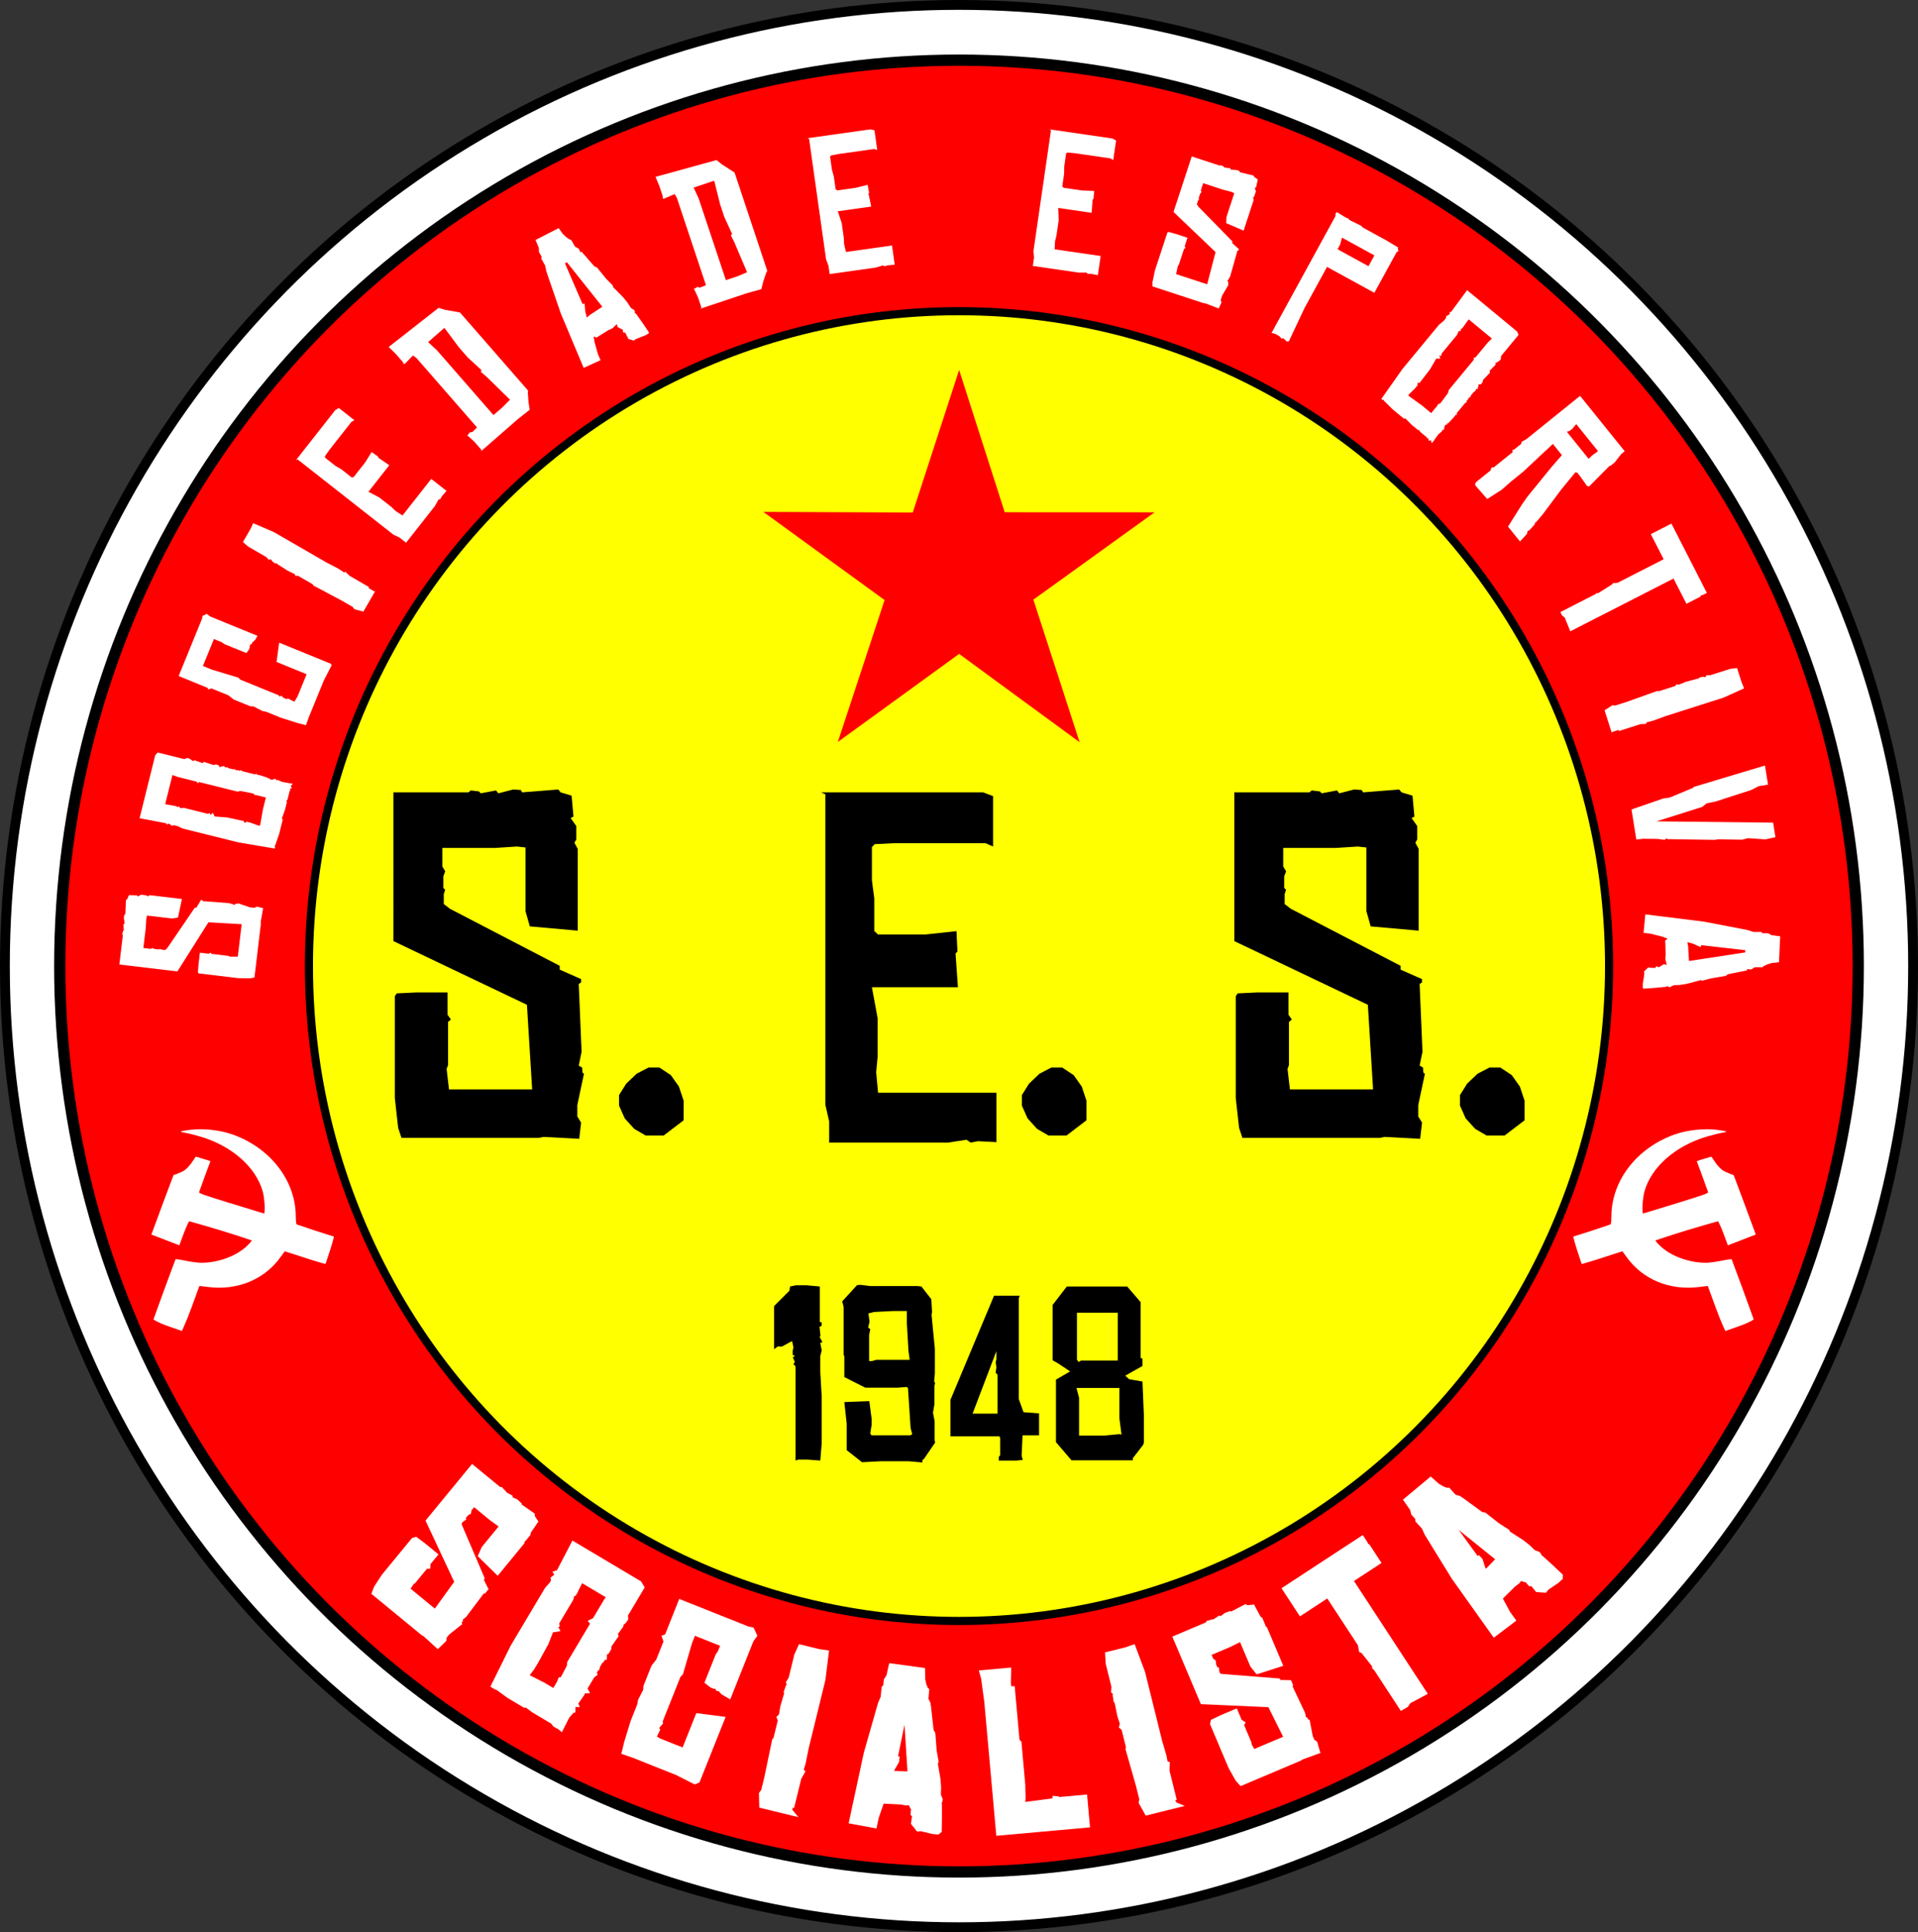 <?xml version="1.0" encoding="UTF-8" standalone="no"?>
<!-- Created with Inkscape (http://www.inkscape.org/) -->

<svg
   xmlns:dc="http://purl.org/dc/elements/1.1/"
   xmlns:cc="http://creativecommons.org/ns#"
   xmlns:rdf="http://www.w3.org/1999/02/22-rdf-syntax-ns#"
   xmlns:svg="http://www.w3.org/2000/svg"
   xmlns="http://www.w3.org/2000/svg"
   xmlns:sodipodi="http://sodipodi.sourceforge.net/DTD/sodipodi-0.dtd"
   xmlns:inkscape="http://www.inkscape.org/namespaces/inkscape"
   width="170.592mm"
   height="171.831mm"
   viewBox="0 0 170.592 171.831"
   version="1.1"
   id="svg8"
   inkscape:version="0.92.3 (2405546, 2018-03-11)"
   sodipodi:docname="ses.svg"
   inkscape:export-filename="/home/altar/cloud/woelkli/Images/ses.png"
   inkscape:export-xdpi="74.501038"
   inkscape:export-ydpi="74.501038">
  <rect x="0" y="0" width="170.592" height="171.831" fill="#333333" stroke="none"/>
  <defs
     id="defs2" />
  <sodipodi:namedview
     id="base"
     pagecolor="#ffffff"
     bordercolor="#666666"
     borderopacity="1.0"
     inkscape:pageopacity="0.0"
     inkscape:pageshadow="2"
     inkscape:zoom="1.4"
     inkscape:cx="152.30005"
     inkscape:cy="65.591531"
     inkscape:document-units="mm"
     inkscape:current-layer="layer1"
     showgrid="false"
     inkscape:window-width="1366"
     inkscape:window-height="716"
     inkscape:window-x="0"
     inkscape:window-y="0"
     inkscape:window-maximized="1"
     showguides="true"
     inkscape:guide-bbox="true"
     fit-margin-top="0"
     fit-margin-left="0"
     fit-margin-right="0"
     fit-margin-bottom="0" />
  <g
     inkscape:label="Camada 1"
     inkscape:groupmode="layer"
     id="layer1"
     transform="translate(-24.861,-16.37)">
    <ellipse
       style="opacity:1;fill:#ffffff;fill-opacity:1;stroke:#000000;stroke-width:0.872;stroke-linecap:round;stroke-linejoin:round;stroke-miterlimit:4;stroke-dasharray:none;stroke-dashoffset:0;stroke-opacity:1"
       id="path867"
       cx="110.157"
       cy="102.286"
       rx="84.86"
       ry="85.479" />
    <ellipse
       style="opacity:1;fill:#ff0000;fill-opacity:1;stroke:#000000;stroke-width:1;stroke-linecap:round;stroke-linejoin:round;stroke-miterlimit:4;stroke-dasharray:none;stroke-dashoffset:0;stroke-opacity:1"
       id="path867-3"
       cx="110.157"
       cy="102.286"
       rx="79.982"
       ry="80.566" />
    <ellipse
       style="opacity:1;fill:#ffff00;fill-opacity:1;stroke:#000000;stroke-width:0.723;stroke-linecap:round;stroke-linejoin:round;stroke-miterlimit:4;stroke-dasharray:none;stroke-dashoffset:0;stroke-opacity:1"
       id="path867-3-6"
       cx="110.157"
       cy="102.286"
       rx="57.82"
       ry="58.242" />
    <g
       aria-label="S O C I E D A D E   E S P O R T I V A"
       style="font-style:normal;font-variant:normal;font-weight:normal;font-stretch:normal;font-size:16.604px;line-height:1em;font-family:'Chinese Rocks';-inkscape-font-specification:'Chinese Rocks, Normal';font-variant-ligatures:normal;font-variant-caps:normal;font-variant-numeric:normal;font-feature-settings:normal;text-align:start;letter-spacing:0px;word-spacing:0px;writing-mode:lr-tb;text-anchor:start;fill:#ffffff;fill-opacity:1;stroke:none;stroke-width:2.214px;stroke-linecap:butt;stroke-linejoin:miter;stroke-opacity:1"
       id="text919">
      <path
         d="m 46.023,96.7 1.061,0.361 0.396,0.047 0.23,-0.106 0.553,0.133 -0.213,1.229 0.013,0.169 -0.568,4.765 -0.36,0.074 -1.052,-0.009 -3.528,-0.421 -0.091,-0.078 0.05,-0.696 0.128,-1.072 0.775,0.092 0.179,-0.096 0.071,0.109 1.5,0.179 0.126,0.065 0.719,0.002 0.344,-2.885 -2.956,-0.169 -2.762,4.369 -5.161,-0.616 0.311,-2.605 -0.056,-0.09 0.066,-0.276 0.074,-0.058 -0.036,-0.539 0.109,-0.071 -0.071,-0.527 0.048,-0.262 0.088,-0.04 0.051,-1.265 0.109,-0.071 0.161,-0.365 0.733,0.021 0.038,0.105 0.304,-0.164 0.462,0.055 0.108,0.08 0.228,-0.09 2.836,0.338 -0.347,1.648 -0.545,0.085 -2.209,-0.264 -0.068,0.293 -0.043,0.781 -0.216,1.814 0.643,0.077 0.177,-0.079 0.173,0.088 0.396,0.047 0.074,-0.058 0.142,0.067 0.346,0.041 0.19,-0.195 2.433,-3.573 0.132,0.016 0.418,-0.703 0.115,0.014 0.04,0.088 2.369,0.182 0.466,0.156 0.08,-0.108 0.183,0.005 z"
         style="font-style:normal;font-variant:normal;font-weight:normal;font-stretch:normal;font-size:16.604px;font-family:'Chinese Rocks';-inkscape-font-specification:'Chinese Rocks, Normal';font-variant-ligatures:normal;font-variant-caps:normal;font-variant-numeric:normal;font-feature-settings:normal;text-align:start;writing-mode:lr-tb;text-anchor:start;fill:#ffffff;stroke-width:2.214px"
         id="path838" />
      <path
         d="m 47.699,85.261 0.278,0.052 0.681,0.221 0.113,0.097 0.084,-0.065 0.032,0.145 0.189,-0.004 0.294,-0.081 0.093,0.177 0.056,-0.089 0.431,0.193 0.934,0.164 -0.04,0.093 -0.161,0.097 0.125,0.117 -0.024,0.097 -0.149,0.049 0.061,0.101 -0.08,0.117 -0.18,0.725 -0.129,0.173 0.081,0.02 -0.188,0.757 -0.273,0.753 0.085,0.072 -0.325,1.305 -0.357,1.023 -0.06,0.036 0.061,0.101 -0.032,0.129 -3.218,-0.544 -4.947,-1.23 -0.492,-0.225 -0.338,-0.084 -0.121,0.073 -0.262,-0.185 -0.113,-0.028 -0.092,0.097 -0.089,-0.125 -2.352,-0.448 1.394,-5.607 0.213,-0.238 2.369,0.589 0.266,-0.105 0.189,0.064 0.339,0.221 0.105,-0.077 0.741,0.253 0.113,-0.109 0.854,0.281 0.201,-0.053 0.242,0.06 0.077,0.173 0.419,-0.101 0.057,0.117 0.205,-2.57e-4 0.133,0.084 0.387,0.096 0.173,-0.008 0.081,0.088 0.205,-2.57e-4 0.137,0.068 0.088,-0.081 0.161,0.109 1.144,0.284 0.092,-0.097 z m -0.526,1.632 -0.93,-0.18 -0.254,0.057 -3.432,-0.853 -0.08,0.117 -0.149,-0.157 -1.66,-0.413 -0.471,-0.169 -0.645,2.594 0.983,0.176 0.113,0.097 0.052,-0.073 0.081,0.02 0.121,0.133 0.346,-0.017 2.111,0.525 0.137,-0.069 0.056,0.048 0.036,0.129 0.205,-0.206 0.157,0.33 1.108,0.087 1.494,0.32 0.045,0.165 0.213,-0.101 0.354,0.088 0.721,0.265 0.109,-0.024 0.256,-1.442 0.26,-1.047 -0.822,-0.204 -0.201,-0.016 -0.04,-0.113 z"
         style="font-style:normal;font-variant:normal;font-weight:normal;font-stretch:normal;font-size:16.604px;font-family:'Chinese Rocks';-inkscape-font-specification:'Chinese Rocks, Normal';font-variant-ligatures:normal;font-variant-caps:normal;font-variant-numeric:normal;font-feature-settings:normal;text-align:start;writing-mode:lr-tb;text-anchor:start;fill:#ffffff;stroke-width:2.214px"
         id="path840" />
      <path
         d="m 54.288,75.4 0.064,0.152 -0.682,1.318 -1.362,3.336 -0.233,0.658 -0.699,-0.178 -1.557,-0.492 -1.291,-0.527 -0.333,-0.064 -0.768,-0.403 -0.314,-0.021 -1.476,-0.603 -0.46,-0.367 -1.506,-0.615 -0.291,0.097 -0.048,-0.145 -2.582,-1.055 2.065,-5.057 0.067,-0.296 0.374,-0.17 0.316,0.237 4.196,1.714 -0.225,0.375 -0.251,0.22 -0.041,0.145 -0.154,0.027 -0.036,0.308 -0.069,0.169 -0.224,0.285 -1.952,-0.797 -0.236,-0.168 -0.692,-0.283 -0.979,2.398 0.815,0.333 2.332,0.701 0.178,0.18 3.428,1.4 0.045,0.108 0.173,-0.073 0.224,0.199 0.261,0.107 0.084,-0.073 0.596,0.297 0.284,-0.476 0.804,-1.968 -2.675,-1.092 0.234,-1.716 z"
         style="font-style:normal;font-variant:normal;font-weight:normal;font-stretch:normal;font-size:16.604px;font-family:'Chinese Rocks';-inkscape-font-specification:'Chinese Rocks, Normal';font-variant-ligatures:normal;font-variant-caps:normal;font-variant-numeric:normal;font-feature-settings:normal;text-align:start;writing-mode:lr-tb;text-anchor:start;fill:#ffffff;stroke-width:2.214px"
         id="path842" />
      <path
         d="m 55.587,67.215 0.351,0.356 1.754,1.013 -0.064,0.078 0.532,0.307 0.076,-0.033 -1.054,1.826 -0.798,-0.212 -0.152,-0.203 -0.935,-0.54 -2.552,-1.358 -0.082,-0.124 -1.309,-0.755 -0.202,0.018 -0.094,-0.169 -0.629,-0.306 -0.924,-0.591 -0.033,-0.076 -0.107,0.053 -0.285,-0.203 -0.108,-0.178 -0.21,0.032 -0.223,-0.244 -1.596,-0.921 -0.474,-0.408 0.689,-1.194 0.223,-0.485 1.842,0.795 4.688,2.706 1.046,0.546 0.515,0.336 z"
         style="font-style:normal;font-variant:normal;font-weight:normal;font-stretch:normal;font-size:16.604px;font-family:'Chinese Rocks';-inkscape-font-specification:'Chinese Rocks, Normal';font-variant-ligatures:normal;font-variant-caps:normal;font-variant-numeric:normal;font-feature-settings:normal;text-align:start;writing-mode:lr-tb;text-anchor:start;fill:#ffffff;stroke-width:2.214px"
         id="path844" />
      <path
         d="m 64.577,60.028 -0.426,0.489 -0.115,0.227 -0.171,0.056 -0.322,0.571 -2.564,3.265 -0.588,-0.462 -0.539,-0.254 -8.527,-6.697 -0.145,0.076 3.497,-4.453 0.32,-0.192 1.384,1.087 -0.255,0.137 -1.969,2.507 -0.394,0.556 0.017,0.14 0.914,0.718 0.547,0.324 0.901,0.708 0.173,-0.033 1.026,-1.306 0.575,-0.921 0.582,0.415 0.011,0.093 0.978,0.663 -1.856,2.364 0.972,0.51 1.071,0.841 0.387,0.367 0.603,0.389 2.554,-3.252 z"
         style="font-style:normal;font-variant:normal;font-weight:normal;font-stretch:normal;font-size:16.604px;font-family:'Chinese Rocks';-inkscape-font-specification:'Chinese Rocks, Normal';font-variant-ligatures:normal;font-variant-caps:normal;font-variant-numeric:normal;font-feature-settings:normal;text-align:start;writing-mode:lr-tb;text-anchor:start;fill:#ffffff;stroke-width:2.214px"
         id="path846" />
      <path
         d="m 71.832,51.108 -0.024,0.175 0.06,0.851 0.107,0.678 -1.045,0.823 -3.278,2.86 0.031,-0.116 -0.633,-0.726 -0.632,-0.573 0.099,-0.064 0.106,-0.181 0.262,-0.053 0.404,-0.396 -5.392,-6.181 -0.303,-0.221 -0.709,0.728 -0.12,0.039 -0.07,-0.181 -0.633,-0.726 -0.629,-0.619 4.438,-3.475 0.542,0.166 1.36,0.246 z m -1.609,0.808 -2.085,-2.037 -0.523,-0.448 0.08,-0.136 -1.229,-1.131 -0.775,-0.888 -1.305,-1.748 -1.451,1.266 0.775,0.712 5.043,5.781 0.801,-0.699 z"
         style="font-style:normal;font-variant:normal;font-weight:normal;font-stretch:normal;font-size:16.604px;font-family:'Chinese Rocks';-inkscape-font-specification:'Chinese Rocks, Normal';font-variant-ligatures:normal;font-variant-caps:normal;font-variant-numeric:normal;font-feature-settings:normal;text-align:start;writing-mode:lr-tb;text-anchor:start;fill:#ffffff;stroke-width:2.214px"
         id="path848" />
      <path
         d="m 82.581,45.932 -0.025,0.091 -0.317,0.181 -0.83,0.32 -0.171,0.136 -0.484,-0.145 -0.283,-0.565 -0.157,-0.006 -0.066,-0.115 0.031,-0.113 -0.498,-0.271 -0.051,-0.258 -0.396,0.378 -0.377,0.177 -1.043,0.651 -0.251,-0.105 0.08,0.509 0.303,1.069 0.23,0.538 -1.502,0.683 -2.04,-4.857 -1.279,-3.723 -0.11,-0.529 -0.345,-0.606 0.035,-0.173 -0.238,-0.418 -0.012,-0.356 -0.291,-0.713 2.055,-1.055 0.37,0.515 0.329,0.309 0.309,0.206 0.105,0.017 0.337,0.592 0.337,0.19 0.152,0.334 0.093,-0.072 1.149,1.314 0.228,0.099 0.82,1.004 0.582,0.586 0.022,0.14 0.905,0.918 0.382,0.47 0.316,0.489 0.3,0.192 0.041,0.072 -0.006,0.157 0.148,0.126 0.612,0.874 z m -7.297,-6.239 -0.173,0.099 1.572,3.633 0.13,-0.074 0.049,0.087 0.057,0.636 0.133,0.536 0.27,-0.23 1.113,-0.729 z"
         style="font-style:normal;font-variant:normal;font-weight:normal;font-stretch:normal;font-size:16.604px;font-family:'Chinese Rocks';-inkscape-font-specification:'Chinese Rocks, Normal';font-variant-ligatures:normal;font-variant-caps:normal;font-variant-numeric:normal;font-feature-settings:normal;text-align:start;writing-mode:lr-tb;text-anchor:start;fill:#ffffff;stroke-width:2.214px"
         id="path850" />
      <path
         d="m 93.104,40.459 -0.089,0.152 -0.273,0.809 -0.163,0.667 -1.281,0.357 -4.127,1.375 0.074,-0.094 -0.304,-0.914 -0.362,-0.772 0.116,-0.021 0.168,-0.126 0.263,0.053 0.525,-0.21 -2.592,-7.782 -0.194,-0.32 -0.935,0.399 -0.126,-0.011 0.005,-0.194 -0.304,-0.914 -0.341,-0.814 5.435,-1.495 0.436,0.362 1.16,0.751 z m -1.796,0.126 -1.139,-2.683 -0.31,-0.614 0.126,-0.094 -0.698,-1.518 -0.373,-1.118 -0.53,-2.116 -1.827,0.609 0.441,0.956 2.424,7.278 1.008,-0.336 z"
         style="font-style:normal;font-variant:normal;font-weight:normal;font-stretch:normal;font-size:16.604px;font-family:'Chinese Rocks';-inkscape-font-specification:'Chinese Rocks, Normal';font-variant-ligatures:normal;font-variant-caps:normal;font-variant-numeric:normal;font-feature-settings:normal;text-align:start;writing-mode:lr-tb;text-anchor:start;fill:#ffffff;stroke-width:2.214px"
         id="path852" />
      <path
         d="m 104.438,39.912 -0.646,0.057 -0.24,0.084 -0.162,-0.078 -0.627,0.189 -4.111,0.579 -0.104,-0.74 -0.213,-0.557 -1.511,-10.737 -0.157,-0.045 5.607,-0.789 0.364,0.083 0.245,1.743 -0.279,-0.078 -3.157,0.444 -0.669,0.128 -0.085,0.113 0.162,1.151 0.17,0.613 0.16,1.135 0.148,0.097 1.644,-0.231 1.053,-0.266 0.132,0.702 -0.057,0.075 0.247,1.156 -2.976,0.419 0.348,1.041 0.19,1.348 0.025,0.533 0.165,0.698 4.094,-0.576 z"
         style="font-style:normal;font-variant:normal;font-weight:normal;font-stretch:normal;font-size:16.604px;font-family:'Chinese Rocks';-inkscape-font-specification:'Chinese Rocks, Normal';font-variant-ligatures:normal;font-variant-caps:normal;font-variant-numeric:normal;font-feature-settings:normal;text-align:start;writing-mode:lr-tb;text-anchor:start;fill:#ffffff;stroke-width:2.214px"
         id="path854" />
      <path
         d="m 122.509,40.844 -0.636,-0.126 -0.254,0.014 -0.134,-0.12 -0.655,0.006 -4.108,-0.596 0.107,-0.739 -0.048,-0.594 1.557,-10.73 -0.138,-0.087 5.603,0.813 0.326,0.182 -0.253,1.742 -0.246,-0.153 -3.155,-0.458 -0.678,-0.065 -0.113,0.084 -0.167,1.15 -0.008,0.636 -0.165,1.134 0.115,0.134 1.643,0.239 1.085,0.04 -0.07,0.711 -0.075,0.056 -0.087,1.179 -2.974,-0.432 0.042,1.097 -0.196,1.347 -0.126,0.519 -0.037,0.716 4.092,0.594 z"
         style="font-style:normal;font-variant:normal;font-weight:normal;font-stretch:normal;font-size:16.604px;font-family:'Chinese Rocks';-inkscape-font-specification:'Chinese Rocks, Normal';font-variant-ligatures:normal;font-variant-caps:normal;font-variant-numeric:normal;font-feature-settings:normal;text-align:start;writing-mode:lr-tb;text-anchor:start;fill:#ffffff;stroke-width:2.214px"
         id="path856" />
      <path
         d="m 134.122,41.696 -0.562,0.969 -0.124,0.379 0.059,0.246 -0.239,0.516 -1.163,-0.451 -0.168,-0.02 -4.56,-1.495 -0.002,-0.368 0.215,-1.03 1.107,-3.376 0.094,-0.074 0.673,0.186 1.026,0.336 -0.243,0.742 0.059,0.194 -0.121,0.048 -0.471,1.436 -0.089,0.111 -0.144,0.704 2.761,0.905 0.747,-2.865 -3.74,-3.568 1.619,-4.938 2.493,0.817 0.1,-0.037 0.258,0.12 0.042,0.084 0.536,0.071 0.048,0.121 0.53,0.034 0.247,0.099 0.021,0.094 1.23,0.299 0.048,0.121 0.327,0.229 -0.165,0.715 -0.11,0.016 0.101,0.33 -0.145,0.442 -0.099,0.09 0.043,0.241 -0.89,2.714 -1.547,-0.665 0.024,-0.551 0.693,-2.114 -0.274,-0.125 -0.757,-0.196 -1.736,-0.569 -0.202,0.615 0.043,0.189 -0.12,0.153 -0.124,0.379 0.042,0.084 -0.094,0.126 -0.109,0.331 0.153,0.225 3.024,3.088 -0.041,0.126 0.607,0.548 -0.036,0.11 -0.094,0.021 -0.645,2.287 -0.245,0.427 0.09,0.099 -0.041,0.179 z"
         style="font-style:normal;font-variant:normal;font-weight:normal;font-stretch:normal;font-size:16.604px;font-family:'Chinese Rocks';-inkscape-font-specification:'Chinese Rocks, Normal';font-variant-ligatures:normal;font-variant-caps:normal;font-variant-numeric:normal;font-feature-settings:normal;text-align:start;writing-mode:lr-tb;text-anchor:start;fill:#ffffff;stroke-width:2.214px"
         id="path858" />
      <path
         d="m 149.252,38.687 -0.175,0.112 -1.977,3.612 -4.209,-2.304 -2.001,3.656 -1.396,2.965 -0.193,0.008 -0.258,-0.255 -0.081,-0.025 -0.113,0.033 -0.214,-0.231 -0.379,-0.207 -0.302,-0.071 5.685,-10.385 3.1e-4,-0.208 0.125,-0.159 0.792,0.49 0.249,0.098 0.07,0.114 1.087,0.538 0.07,0.114 2.228,1.22 0.966,0.586 -0.056,0.102 z m -2.674,1.357 0.526,-0.961 -2.884,-1.579 -0.164,0.611 -0.231,0.422 z"
         style="font-style:normal;font-variant:normal;font-weight:normal;font-stretch:normal;font-size:16.604px;font-family:'Chinese Rocks';-inkscape-font-specification:'Chinese Rocks, Normal';font-variant-ligatures:normal;font-variant-caps:normal;font-variant-numeric:normal;font-feature-settings:normal;text-align:start;writing-mode:lr-tb;text-anchor:start;fill:#ffffff;stroke-width:2.214px"
         id="path860" />
      <path
         d="m 154.338,53.253 -0.167,0.228 -0.493,0.519 -0.136,0.06 0.022,0.104 -0.145,-0.033 -0.078,0.173 -0.054,0.3 -0.2,0.007 0.056,0.089 -0.36,0.305 -0.552,0.772 -0.066,-0.076 -0.018,-0.187 -0.159,0.062 -0.077,-0.063 0.021,-0.155 -0.117,0.011 -0.071,-0.123 -0.576,-0.476 -0.101,-0.191 -0.053,0.064 -0.602,-0.497 -0.561,-0.572 -0.102,0.045 -1.037,-0.857 -0.768,-0.764 -0.007,-0.07 -0.117,0.011 -0.102,-0.085 1.881,-2.667 3.247,-3.929 0.415,-0.346 0.222,-0.269 -0.013,-0.14 0.28,-0.156 0.074,-0.09 -0.047,-0.125 0.151,-0.026 1.421,-1.928 4.454,3.681 0.122,0.295 -1.555,1.881 -0.02,0.285 -0.14,0.143 -0.346,0.21 0.024,0.127 -0.548,0.559 0.05,0.149 -0.622,0.649 -0.04,0.204 -0.159,0.192 -0.189,-0.006 -0.09,0.421 -0.13,5.28e-4 -0.088,0.185 -0.134,0.083 -0.254,0.307 -0.067,0.16 -0.115,0.034 -0.088,0.185 -0.121,0.094 0.035,0.115 -0.168,0.098 -0.751,0.909 0.047,0.125 z m -1.244,-1.179 0.565,-0.761 0.059,-0.253 2.253,-2.726 -0.071,-0.123 0.206,-0.067 1.089,-1.318 0.356,-0.352 -2.061,-1.703 -0.583,0.81 -0.136,0.06 0.043,0.078 -0.053,0.064 -0.172,0.052 -0.135,0.319 -1.386,1.677 0.003,0.153 -0.068,0.03 -0.132,-0.023 0.097,0.274 -0.366,-6.38e-4 -0.557,0.961 -0.935,1.209 -0.168,-0.031 -0.001,0.236 -0.233,0.282 -0.551,0.536 -0.025,0.109 1.19,0.854 0.832,0.688 0.539,-0.653 0.101,-0.175 0.119,0.012 z"
         style="font-style:normal;font-variant:normal;font-weight:normal;font-stretch:normal;font-size:16.604px;font-family:'Chinese Rocks';-inkscape-font-specification:'Chinese Rocks, Normal';font-variant-ligatures:normal;font-variant-caps:normal;font-variant-numeric:normal;font-feature-settings:normal;text-align:start;writing-mode:lr-tb;text-anchor:start;fill:#ffffff;stroke-width:2.214px"
         id="path862" />
      <path
         d="m 157.436,58.207 0.087,-0.262 0.202,-0.014 1.681,-1.355 -0.024,-0.215 0.117,0.013 0.659,-0.531 0.056,-0.195 0.401,-0.217 4.783,-3.855 3.97,4.925 -0.31,0.25 -0.588,0.752 -0.349,0.281 -0.122,0.034 -1.775,1.793 -0.096,0.013 -0.125,-0.049 -0.594,-0.843 -0.271,-0.336 -0.163,-0.018 -1.237,1.509 -1.682,2.252 -0.581,0.682 -0.083,0.003 -0.018,0.163 -0.457,0.518 -0.202,0.12 -0.035,0.221 -0.628,0.677 -1.063,-1.319 1.253,-1.991 0.488,-0.692 2.122,-2.606 0.93,-1.069 -0.802,-0.995 -2.651,2.478 -1.06,0.854 -0.848,0.747 -1.281,0.819 -1.073,-1.225 0.023,-0.21 0.209,-0.19 z m 8.72,-1.036 0.354,-0.328 0.486,-0.349 -1.938,-2.404 -0.325,0.39 -0.271,0.219 -0.243,0.068 z m -9.844,1.942 -0.023,-0.003 0.026,-0.021 z"
         style="font-style:normal;font-variant:normal;font-weight:normal;font-stretch:normal;font-size:16.604px;font-family:'Chinese Rocks';-inkscape-font-specification:'Chinese Rocks, Normal';font-variant-ligatures:normal;font-variant-caps:normal;font-variant-numeric:normal;font-feature-settings:normal;text-align:start;writing-mode:lr-tb;text-anchor:start;fill:#ffffff;stroke-width:2.214px"
         id="path864" />
      <path
         d="m 174.858,70.069 -1.149,-2.247 -9.181,4.694 -0.494,-1.221 -0.254,-0.206 -0.129,-0.288 3.119,-1.595 0.118,-0.098 0.119,0.014 1.255,-0.791 0.044,-0.097 0.43,-0.034 4.095,-2.094 -1.141,-2.232 1.833,-0.937 3.152,6.165 -0.34,0.174 -0.156,0.024 -0.11,0.15 z"
         style="font-style:normal;font-variant:normal;font-weight:normal;font-stretch:normal;font-size:16.604px;font-family:'Chinese Rocks';-inkscape-font-specification:'Chinese Rocks, Normal';font-variant-ligatures:normal;font-variant-caps:normal;font-variant-numeric:normal;font-feature-settings:normal;text-align:start;writing-mode:lr-tb;text-anchor:start;fill:#ffffff;stroke-width:2.214px"
         id="path866" />
      <path
         d="m 171.273,80.749 -0.499,0.02 -1.93,0.616 -0.015,-0.1 -0.585,0.187 -0.027,0.078 -0.641,-2.009 0.694,-0.448 0.252,0.024 1.028,-0.328 2.722,-0.973 0.147,0.023 1.44,-0.459 0.123,-0.161 0.188,0.044 0.649,-0.259 1.059,-0.286 0.078,0.027 0.033,-0.115 0.342,-0.074 0.204,0.039 0.118,-0.177 0.331,-9.74e-4 1.756,-0.56 0.621,-0.076 0.419,1.313 0.209,0.491 -1.828,0.827 -5.157,1.645 -1.108,0.406 -0.595,0.155 z"
         style="font-style:normal;font-variant:normal;font-weight:normal;font-stretch:normal;font-size:16.604px;font-family:'Chinese Rocks';-inkscape-font-specification:'Chinese Rocks, Normal';font-variant-ligatures:normal;font-variant-caps:normal;font-variant-numeric:normal;font-feature-settings:normal;text-align:start;writing-mode:lr-tb;text-anchor:start;fill:#ffffff;stroke-width:2.214px"
         id="path868" />
      <path
         d="m 181.878,91.02 -1.547,-0.107 -0.533,0.135 -2.124,-0.032 -0.295,0.047 -4.146,-0.063 -0.193,-0.053 -0.099,0.117 -0.635,-0.084 -1.28,-0.015 -0.628,0.066 -0.426,-2.673 2.805,-0.968 0.607,-0.097 2.034,-0.845 0.118,-0.103 6.306,-1.895 0.272,1.705 -0.836,0.133 -0.669,0.342 -3.182,1.028 -0.782,0.158 -0.371,0.311 -4.082,1.289 10.375,0.114 0.206,1.295 z"
         style="font-style:normal;font-variant:normal;font-weight:normal;font-stretch:normal;font-size:16.604px;font-family:'Chinese Rocks';-inkscape-font-specification:'Chinese Rocks, Normal';font-variant-ligatures:normal;font-variant-caps:normal;font-variant-numeric:normal;font-feature-settings:normal;text-align:start;writing-mode:lr-tb;text-anchor:start;fill:#ffffff;stroke-width:2.214px"
         id="path870" />
      <path
         d="m 171.042,104.296 -0.066,-0.067 0.001,-0.365 0.136,-0.88 -0.033,-0.216 0.367,-0.347 0.631,0.035 0.084,-0.133 0.133,4.7e-4 0.083,0.083 0.483,-0.297 0.249,0.084 -0.131,-0.532 0.035,-0.415 -0.045,-1.229 0.216,-0.165 -0.481,-0.184 -1.078,-0.269 -0.581,-0.068 0.155,-1.643 5.228,0.649 3.866,0.744 0.514,0.168 0.697,0.003 0.132,0.117 0.482,0.002 0.315,0.167 0.763,0.102 -0.108,2.308 -0.631,0.064 -0.432,0.131 -0.333,0.165 -0.067,0.083 -0.681,-0.002 -0.333,0.198 -0.365,-0.035 0.016,0.116 -1.711,0.343 -0.2,0.149 -1.279,0.211 -0.798,0.213 -0.133,-0.05 -1.246,0.328 -0.598,0.098 -0.581,0.031 -0.316,0.165 -0.083,-2.9e-4 -0.133,-0.084 -0.183,0.066 -1.063,0.096 z m 9.044,-3.223 7.1e-4,-0.199 -3.934,-0.446 -5.3e-4,0.149 -0.1,-3.5e-4 -0.58,-0.268 -0.531,-0.151 0.065,0.349 0.078,1.329 z"
         style="font-style:normal;font-variant:normal;font-weight:normal;font-stretch:normal;font-size:16.604px;font-family:'Chinese Rocks';-inkscape-font-specification:'Chinese Rocks, Normal';font-variant-ligatures:normal;font-variant-caps:normal;font-variant-numeric:normal;font-feature-settings:normal;text-align:start;writing-mode:lr-tb;text-anchor:start;fill:#ffffff;stroke-width:2.214px"
         id="path872" />
    </g>
    <g
       aria-label="S O C I A L I S T A"
       inkscape:transform-center-x="-0.75356703"
       inkscape:transform-center-y="60.148105"
       style="font-style:normal;font-variant:normal;font-weight:normal;font-stretch:normal;font-size:19.271px;line-height:1em;font-family:'Chinese Rocks';-inkscape-font-specification:'Chinese Rocks, Normal';font-variant-ligatures:normal;font-variant-caps:normal;font-variant-numeric:normal;font-feature-settings:normal;text-align:start;letter-spacing:0px;word-spacing:0px;writing-mode:lr-tb;text-anchor:start;fill:#ffffff;fill-opacity:1;stroke:#ffffff;stroke-width:0.601;stroke-linecap:butt;stroke-linejoin:miter;stroke-miterlimit:4;stroke-dasharray:none;stroke-opacity:1"
       id="text919-0">
      <path
         d="m 65.618,160.708 -1.016,0.811 -0.294,0.357 -0.04,0.291 -0.476,0.457 -1.068,-0.977 -0.173,-0.093 -4.303,-3.536 0.153,-0.398 0.667,-1.024 2.618,-3.186 0.133,-0.04 0.65,0.484 0.968,0.795 -0.575,0.7 -0.018,0.235 -0.151,0.001 -1.113,1.355 -0.143,0.082 -0.452,0.701 2.606,2.141 2.014,-2.785 -2.545,-5.433 3.829,-4.66 2.353,1.933 0.123,0.002 0.229,0.238 0.011,0.108 0.55,0.302 0.001,0.151 0.559,0.26 0.226,0.211 -0.017,0.111 1.205,0.84 0.001,0.151 0.257,0.386 -0.479,0.704 -0.126,-0.029 -0.029,0.4 -0.343,0.417 -0.145,0.055 -0.055,0.279 -2.104,2.561 -1.394,-1.37 0.257,-0.587 1.639,-1.995 -0.244,-0.25 -0.737,-0.53 -1.638,-1.346 -0.477,0.581 -0.033,0.222 -0.194,0.115 -0.294,0.357 0.011,0.108 -0.155,0.097 -0.257,0.313 0.071,0.308 1.971,4.613 -0.098,0.119 0.425,0.848 -0.086,0.104 -0.111,-0.017 -1.66,2.203 -0.444,0.358 0.055,0.145 -0.12,0.176 z"
         style="font-style:normal;font-variant:normal;font-weight:normal;font-stretch:normal;font-size:19.271px;font-family:'Chinese Rocks';-inkscape-font-specification:'Chinese Rocks, Normal';font-variant-ligatures:normal;font-variant-caps:normal;font-variant-numeric:normal;font-feature-settings:normal;text-align:start;writing-mode:lr-tb;text-anchor:start;fill:#ffffff;stroke:#ffffff;stroke-width:0.601;stroke-miterlimit:4;stroke-dasharray:none"
         id="path897" />
      <path
         d="m 76.707,166.682 -0.151,0.291 -0.473,0.683 -0.145,0.093 0.043,0.116 -0.172,-0.013 -0.059,0.212 -0.009,0.354 -0.228,0.044 0.08,0.092 -0.359,0.414 -0.495,0.983 -0.09,-0.076 -0.054,-0.211 -0.171,0.1 -0.099,-0.059 -0.004,-0.182 -0.132,0.034 -0.103,-0.129 -0.745,-0.443 -0.149,-0.201 -0.049,0.083 -0.778,-0.463 -0.746,-0.556 -0.109,0.07 -1.342,-0.798 -1.017,-0.74 -0.02,-0.079 -0.132,0.034 -0.132,-0.079 1.683,-3.394 3.025,-5.085 0.415,-0.471 0.207,-0.348 -0.04,-0.158 0.293,-0.229 0.069,-0.116 -0.077,-0.135 0.168,-0.057 1.286,-2.464 5.764,3.429 0.193,0.317 -1.448,2.435 0.028,0.33 -0.135,0.189 -0.359,0.302 0.05,0.142 -0.529,0.739 0.083,0.162 -0.598,0.855 -0.009,0.241 -0.148,0.248 -0.218,0.027 -0.028,0.499 -0.149,0.024 -0.069,0.228 -0.138,0.12 -0.236,0.397 -0.049,0.195 -0.125,0.06 -0.069,0.228 -0.122,0.129 0.06,0.125 -0.175,0.143 -0.7,1.176 0.077,0.135 z m -1.637,-1.131 0.512,-0.974 0.022,-0.301 2.099,-3.528 -0.103,-0.129 0.224,-0.113 1.015,-1.706 0.345,-0.467 -2.667,-1.586 -0.525,1.033 -0.145,0.093 0.063,0.082 -0.049,0.083 -0.188,0.09 -0.098,0.39 -1.291,2.17 0.03,0.175 -0.073,0.046 -0.155,-0.003 0.16,0.297 -0.419,0.064 -0.468,1.201 -0.857,1.553 -0.198,-0.006 0.041,0.271 -0.217,0.364 -0.536,0.713 -0.009,0.129 1.517,0.768 1.077,0.64 0.502,-0.845 0.085,-0.218 0.139,-0.007 z"
         style="font-style:normal;font-variant:normal;font-weight:normal;font-stretch:normal;font-size:19.271px;font-family:'Chinese Rocks';-inkscape-font-specification:'Chinese Rocks, Normal';font-variant-ligatures:normal;font-variant-caps:normal;font-variant-numeric:normal;font-feature-settings:normal;text-align:start;writing-mode:lr-tb;text-anchor:start;fill:#ffffff;stroke:#ffffff;stroke-width:0.601;stroke-miterlimit:4;stroke-dasharray:none"
         id="path899" />
      <path
         d="m 86.842,174.663 -0.175,0.075 -1.536,-0.778 -3.885,-1.548 -0.766,-0.264 0.199,-0.813 0.556,-1.812 0.599,-1.504 0.071,-0.387 0.46,-0.895 0.021,-0.365 0.685,-1.719 0.422,-0.537 0.699,-1.754 -0.115,-0.336 0.168,-0.058 1.198,-3.008 5.89,2.346 0.344,0.075 0.201,0.433 -0.271,0.369 -1.947,4.888 -0.437,-0.257 -0.258,-0.289 -0.168,-0.046 -0.032,-0.179 -0.358,-0.039 -0.197,-0.079 -0.333,-0.257 0.906,-2.274 0.193,-0.276 0.321,-0.806 -2.793,-1.113 -0.378,0.949 -0.791,2.714 -0.207,0.208 -1.59,3.992 -0.125,0.054 0.086,0.2 -0.229,0.262 -0.121,0.304 0.086,0.097 -0.339,0.695 0.555,0.325 2.292,0.913 1.241,-3.115 1.994,0.255 z"
         style="font-style:normal;font-variant:normal;font-weight:normal;font-stretch:normal;font-size:19.271px;font-family:'Chinese Rocks';-inkscape-font-specification:'Chinese Rocks, Normal';font-variant-ligatures:normal;font-variant-caps:normal;font-variant-numeric:normal;font-feature-settings:normal;text-align:start;writing-mode:lr-tb;text-anchor:start;fill:#ffffff;stroke:#ffffff;stroke-width:0.601;stroke-miterlimit:4;stroke-dasharray:none"
         id="path901" />
      <path
         d="m 96.124,173.961 -0.283,0.506 -0.559,2.284 -0.108,-0.046 -0.169,0.693 0.061,0.074 -2.377,-0.582 -0.024,-0.958 0.176,-0.235 0.298,-1.217 0.684,-3.285 0.112,-0.131 0.417,-1.703 -0.085,-0.219 0.158,-0.16 0.136,-0.8 0.358,-1.222 0.074,-0.061 -0.094,-0.102 0.134,-0.384 0.163,-0.178 -0.104,-0.224 0.199,-0.328 0.508,-2.078 0.3,-0.661 1.554,0.38 0.613,0.09 -0.287,2.31 -1.493,6.103 -0.269,1.343 -0.207,0.683 z"
         style="font-style:normal;font-variant:normal;font-weight:normal;font-stretch:normal;font-size:19.271px;font-family:'Chinese Rocks';-inkscape-font-specification:'Chinese Rocks, Normal';font-variant-ligatures:normal;font-variant-caps:normal;font-variant-numeric:normal;font-feature-settings:normal;text-align:start;writing-mode:lr-tb;text-anchor:start;fill:#ffffff;stroke:#ffffff;stroke-width:0.601;stroke-miterlimit:4;stroke-dasharray:none"
         id="path903" />
      <path
         d="m 108.322,179.143 -0.084,0.07 -0.422,-0.039 -1.003,-0.247 -0.253,0.015 -0.364,-0.459 0.106,-0.726 -0.145,-0.11 0.014,-0.154 0.105,-0.087 -0.294,-0.588 0.122,-0.279 -0.628,0.097 -0.476,-0.083 -1.425,-0.073 -0.169,-0.267 -0.262,0.537 -0.422,1.219 -0.139,0.665 -1.884,-0.348 1.286,-5.978 1.256,-4.393 0.247,-0.577 0.074,-0.806 0.148,-0.141 0.051,-0.557 0.225,-0.347 0.196,-0.872 2.657,0.361 0.01,0.736 0.108,0.513 0.157,0.401 0.089,0.086 -0.072,0.787 0.195,0.405 -0.077,0.419 0.136,-0.007 0.221,2.014 0.151,0.246 0.113,1.501 0.165,0.944 -0.072,0.148 0.251,1.475 0.051,0.701 -0.024,0.675 0.158,0.382 -0.009,0.096 -0.11,0.145 0.057,0.218 0.002,1.239 z m -2.799,-10.786 -0.23,-0.021 -0.918,4.502 0.173,0.016 -0.011,0.115 -0.369,0.643 -0.229,0.598 0.41,-0.04 1.544,0.045 z"
         style="font-style:normal;font-variant:normal;font-weight:normal;font-stretch:normal;font-size:19.271px;font-family:'Chinese Rocks';-inkscape-font-specification:'Chinese Rocks, Normal';font-variant-ligatures:normal;font-variant-caps:normal;font-variant-numeric:normal;font-feature-settings:normal;text-align:start;writing-mode:lr-tb;text-anchor:start;fill:#ffffff;stroke:#ffffff;stroke-width:0.601;stroke-miterlimit:4;stroke-dasharray:none"
         id="path905" />
      <path
         d="m 121.483,178.613 -7.735,0.695 -1.045,-11.632 -0.282,-2.064 -0.115,-0.415 2.188,-0.197 -0.025,1.008 0.057,0.633 0.309,-0.008 0.414,4.607 0.169,0.159 0.331,3.685 0.032,1.216 -0.056,0.45 0.143,0.084 0.029,0.113 2.83,-0.37 0.023,-0.176 0.117,0.009 0.105,0.087 2.303,-0.207 z"
         style="font-style:normal;font-variant:normal;font-weight:normal;font-stretch:normal;font-size:19.271px;font-family:'Chinese Rocks';-inkscape-font-specification:'Chinese Rocks, Normal';font-variant-ligatures:normal;font-variant-caps:normal;font-variant-numeric:normal;font-feature-settings:normal;text-align:start;writing-mode:lr-tb;text-anchor:start;fill:#ffffff;stroke:#ffffff;stroke-width:0.601;stroke-miterlimit:4;stroke-dasharray:none"
         id="path907" />
      <path
         d="m 128.597,173.304 -0.015,0.58 0.565,2.282 -0.117,0.009 0.172,0.692 0.089,0.038 -2.376,0.589 -0.466,-0.838 0.047,-0.29 -0.301,-1.216 -0.919,-3.227 0.038,-0.168 -0.422,-1.702 -0.177,-0.155 0.066,-0.215 -0.251,-0.772 -0.25,-1.248 0.038,-0.089 -0.131,-0.047 -0.06,-0.402 0.061,-0.234 -0.196,-0.15 0.024,-0.383 -0.514,-2.076 -0.041,-0.725 1.553,-0.385 0.585,-0.204 0.818,2.18 1.511,6.098 0.385,1.314 0.134,0.701 z"
         style="font-style:normal;font-variant:normal;font-weight:normal;font-stretch:normal;font-size:19.271px;font-family:'Chinese Rocks';-inkscape-font-specification:'Chinese Rocks, Normal';font-variant-ligatures:normal;font-variant-caps:normal;font-variant-numeric:normal;font-feature-settings:normal;text-align:start;writing-mode:lr-tb;text-anchor:start;fill:#ffffff;stroke:#ffffff;stroke-width:0.601;stroke-miterlimit:4;stroke-dasharray:none"
         id="path909" />
      <path
         d="m 141.084,169.577 0.247,1.277 0.18,0.426 0.24,0.171 0.184,0.633 -1.361,0.492 -0.162,0.111 -5.13,2.169 -0.282,-0.32 -0.597,-1.066 -1.606,-3.798 0.026,-0.137 0.73,-0.351 1.154,-0.488 0.353,0.834 0.199,0.125 -0.069,0.134 0.683,1.615 0.007,0.165 0.411,0.726 3.106,-1.313 -1.531,-3.077 -5.993,-0.269 -2.349,-5.556 2.804,-1.186 0.059,-0.109 0.317,-0.092 0.101,0.041 0.523,-0.347 0.134,0.069 0.49,-0.375 0.291,-0.102 0.091,0.066 1.304,-0.677 0.134,0.069 0.461,-0.048 0.401,0.751 -0.084,0.098 0.341,0.212 0.21,0.497 -0.018,0.154 0.222,0.178 1.291,3.053 -1.86,0.598 -0.4,-0.5 -1.006,-2.378 -0.335,0.1 -0.812,0.406 -1.952,0.826 0.293,0.692 0.182,0.132 0.012,0.225 0.18,0.426 0.101,0.041 0.014,0.182 0.158,0.373 0.306,0.08 5.001,0.396 0.06,0.142 0.949,0.017 0.052,0.124 -0.066,0.091 1.18,2.493 0.111,0.56 0.154,0.018 0.1,0.188 z"
         style="font-style:normal;font-variant:normal;font-weight:normal;font-stretch:normal;font-size:19.271px;font-family:'Chinese Rocks';-inkscape-font-specification:'Chinese Rocks, Normal';font-variant-ligatures:normal;font-variant-caps:normal;font-variant-numeric:normal;font-feature-settings:normal;text-align:start;writing-mode:lr-tb;text-anchor:start;fill:#ffffff;stroke:#ffffff;stroke-width:0.601;stroke-miterlimit:4;stroke-dasharray:none"
         id="path911" />
      <path
         d="m 147.322,155.284 -2.451,1.604 6.552,10.014 -1.348,0.721 -0.206,0.319 -0.317,0.184 -2.226,-3.403 -0.127,-0.124 0.001,-0.139 -1.068,-1.351 -0.117,-0.038 -0.092,-0.493 -2.923,-4.467 -2.435,1.593 -1.308,-2 6.725,-4.4 0.243,0.371 0.047,0.177 0.186,0.109 z"
         style="font-style:normal;font-variant:normal;font-weight:normal;font-stretch:normal;font-size:19.271px;font-family:'Chinese Rocks';-inkscape-font-specification:'Chinese Rocks, Normal';font-variant-ligatures:normal;font-variant-caps:normal;font-variant-numeric:normal;font-feature-settings:normal;text-align:start;writing-mode:lr-tb;text-anchor:start;fill:#ffffff;stroke:#ffffff;stroke-width:0.601;stroke-miterlimit:4;stroke-dasharray:none"
         id="path913" />
      <path
         d="m 163.564,156.543 -0.005,0.109 -0.314,0.285 -0.859,0.573 -0.159,0.197 -0.585,-0.041 -0.464,-0.568 -0.179,0.033 -0.104,-0.114 0.006,-0.136 -0.633,-0.18 -0.123,-0.279 -0.352,0.529 -0.382,0.296 -1.016,1.003 -0.311,-0.056 0.219,0.556 0.615,1.134 0.397,0.551 -1.528,1.156 -3.545,-4.982 -2.395,-3.891 -0.26,-0.572 -0.545,-0.599 -0.004,-0.205 -0.376,-0.413 -0.104,-0.401 -0.511,-0.733 2.059,-1.718 0.55,0.49 0.451,0.267 0.402,0.155 0.123,-0.008 0.532,0.584 0.43,0.129 0.257,0.339 0.087,-0.105 1.635,1.196 0.284,0.054 1.184,0.929 0.808,0.515 0.061,0.153 1.258,0.809 0.552,0.435 0.483,0.473 0.389,0.141 0.065,0.071 0.033,0.179 0.2,0.105 0.916,0.834 z m -9.85,-5.211 -0.171,0.156 2.704,3.715 0.128,-0.117 0.078,0.086 0.226,0.706 0.287,0.573 0.247,-0.329 1.075,-1.109 z"
         style="font-style:normal;font-variant:normal;font-weight:normal;font-stretch:normal;font-size:19.271px;font-family:'Chinese Rocks';-inkscape-font-specification:'Chinese Rocks, Normal';font-variant-ligatures:normal;font-variant-caps:normal;font-variant-numeric:normal;font-feature-settings:normal;text-align:start;writing-mode:lr-tb;text-anchor:start;fill:#ffffff;stroke:#ffffff;stroke-width:0.601;stroke-miterlimit:4;stroke-dasharray:none"
         id="path915" />
    </g>
    <g
       aria-label="S. E. S."
       style="font-style:normal;font-variant:normal;font-weight:normal;font-stretch:normal;font-size:42.268px;line-height:1em;font-family:'Chinese Rocks';-inkscape-font-specification:'Chinese Rocks, Normal';font-variant-ligatures:normal;font-variant-caps:normal;font-variant-numeric:normal;font-feature-settings:normal;text-align:start;letter-spacing:0px;word-spacing:0px;writing-mode:lr-tb;text-anchor:start;fill:#000000;fill-opacity:1;stroke:#000000;stroke-width:0;stroke-linecap:butt;stroke-linejoin:miter;stroke-miterlimit:4;stroke-dasharray:none;stroke-opacity:1"
       id="text919-4">
      <path
         d="m 76.801,111.859 -0.592,2.79 v 1.014 l 0.338,0.549 -0.169,1.437 -3.17,-0.169 -0.423,0.085 H 60.57 l -0.296,-0.888 -0.296,-2.663 v -9.045 l 0.169,-0.254 1.775,-0.085 h 2.747 v 1.987 l 0.296,0.423 -0.254,0.211 v 3.846 l -0.127,0.338 0.211,1.818 h 7.397 l -0.465,-7.524 -11.877,-5.664 V 86.837 h 6.678 l 0.211,-0.169 0.719,0.085 0.169,0.169 1.353,-0.254 0.211,0.254 1.31,-0.338 0.676,0.042 0.127,0.211 3.212,-0.254 0.211,0.254 0.972,0.296 0.169,1.86 -0.254,0.127 0.507,0.719 v 1.184 l -0.169,0.296 0.296,0.549 v 7.27 L 71.982,98.756 71.602,97.404 v -5.664 l -0.761,-0.085 -1.987,0.127 h -4.65 v 1.648 l 0.254,0.423 -0.169,0.465 v 1.014 l 0.169,0.169 -0.127,0.38 v 0.888 l 0.549,0.423 9.764,5.072 v 0.338 l 1.902,0.845 v 0.296 l -0.211,0.127 0.254,6.044 -0.254,1.226 0.296,0.169 0.042,0.465 z"
         style="font-style:normal;font-variant:normal;font-weight:normal;font-stretch:normal;font-size:42.268px;font-family:'Chinese Rocks';-inkscape-font-specification:'Chinese Rocks, Normal';font-variant-ligatures:normal;font-variant-caps:normal;font-variant-numeric:normal;font-feature-settings:normal;text-align:start;writing-mode:lr-tb;text-anchor:start;stroke:#000000;stroke-width:0;stroke-miterlimit:4;stroke-dasharray:none"
         id="path875" />
      <path
         d="m 85.667,116.002 -1.775,1.353 h -1.606 l -1.014,-0.592 -0.845,-0.93 -0.507,-1.141 v -0.93 l 0.634,-1.014 0.93,-0.888 1.057,-0.549 h 0.972 l 1.014,0.676 0.719,1.014 0.423,1.268 z"
         style="font-style:normal;font-variant:normal;font-weight:normal;font-stretch:normal;font-size:42.268px;font-family:'Chinese Rocks';-inkscape-font-specification:'Chinese Rocks, Normal';font-variant-ligatures:normal;font-variant-caps:normal;font-variant-numeric:normal;font-feature-settings:normal;text-align:start;writing-mode:lr-tb;text-anchor:start;stroke:#000000;stroke-width:0;stroke-miterlimit:4;stroke-dasharray:none"
         id="path877" />
      <path
         d="m 113.485,117.946 -1.648,-0.085 -0.634,0.127 -0.38,-0.254 -1.648,0.254 H 98.606 v -1.902 L 98.268,114.607 V 87.006 l -0.38,-0.169 h 14.414 l 0.888,0.338 v 4.48 l -0.676,-0.296 h -8.116 l -1.733,0.085 -0.254,0.254 v 2.959 l 0.211,1.606 v 2.917 l 0.338,0.296 h 4.227 l 2.747,-0.296 0.085,1.818 -0.169,0.169 0.211,3.001 h -7.651 l 0.507,2.747 v 3.466 l -0.127,1.353 0.169,1.818 h 10.525 z"
         style="font-style:normal;font-variant:normal;font-weight:normal;font-stretch:normal;font-size:42.268px;font-family:'Chinese Rocks';-inkscape-font-specification:'Chinese Rocks, Normal';font-variant-ligatures:normal;font-variant-caps:normal;font-variant-numeric:normal;font-feature-settings:normal;text-align:start;writing-mode:lr-tb;text-anchor:start;stroke:#000000;stroke-width:0;stroke-miterlimit:4;stroke-dasharray:none"
         id="path879" />
      <path
         d="m 121.496,116.002 -1.775,1.353 h -1.606 l -1.014,-0.592 -0.845,-0.93 -0.507,-1.141 v -0.93 l 0.634,-1.014 0.93,-0.888 1.057,-0.549 h 0.972 l 1.014,0.676 0.719,1.014 0.423,1.268 z"
         style="font-style:normal;font-variant:normal;font-weight:normal;font-stretch:normal;font-size:42.268px;font-family:'Chinese Rocks';-inkscape-font-specification:'Chinese Rocks, Normal';font-variant-ligatures:normal;font-variant-caps:normal;font-variant-numeric:normal;font-feature-settings:normal;text-align:start;writing-mode:lr-tb;text-anchor:start;stroke:#000000;stroke-width:0;stroke-miterlimit:4;stroke-dasharray:none"
         id="path881" />
      <path
         d="m 151.596,111.859 -0.592,2.79 v 1.014 l 0.338,0.549 -0.169,1.437 -3.17,-0.169 -0.423,0.085 h -12.216 l -0.296,-0.888 -0.296,-2.663 v -9.045 l 0.169,-0.254 1.775,-0.085 h 2.747 v 1.987 l 0.296,0.423 -0.254,0.211 v 3.846 l -0.127,0.338 0.211,1.818 h 7.397 l -0.465,-7.524 -11.877,-5.664 V 86.837 h 6.678 l 0.211,-0.169 0.719,0.085 0.169,0.169 1.353,-0.254 0.211,0.254 1.31,-0.338 0.676,0.042 0.127,0.211 3.212,-0.254 0.211,0.254 0.972,0.296 0.169,1.86 -0.254,0.127 0.507,0.719 v 1.184 l -0.169,0.296 0.296,0.549 v 7.27 l -4.269,-0.38 -0.38,-1.353 v -5.664 l -0.761,-0.085 -1.987,0.127 h -4.65 v 1.648 l 0.254,0.423 -0.169,0.465 v 1.014 l 0.169,0.169 -0.127,0.38 v 0.888 l 0.549,0.423 9.764,5.072 v 0.338 l 1.902,0.845 v 0.296 l -0.211,0.127 0.254,6.044 -0.254,1.226 0.296,0.169 0.042,0.465 z"
         style="font-style:normal;font-variant:normal;font-weight:normal;font-stretch:normal;font-size:42.268px;font-family:'Chinese Rocks';-inkscape-font-specification:'Chinese Rocks, Normal';font-variant-ligatures:normal;font-variant-caps:normal;font-variant-numeric:normal;font-feature-settings:normal;text-align:start;writing-mode:lr-tb;text-anchor:start;stroke:#000000;stroke-width:0;stroke-miterlimit:4;stroke-dasharray:none"
         id="path883" />
      <path
         d="m 160.462,116.002 -1.775,1.353 h -1.606 l -1.014,-0.592 -0.845,-0.93 -0.507,-1.141 v -0.93 l 0.634,-1.014 0.93,-0.888 1.057,-0.549 h 0.972 l 1.014,0.676 0.719,1.014 0.423,1.268 z"
         style="font-style:normal;font-variant:normal;font-weight:normal;font-stretch:normal;font-size:42.268px;font-family:'Chinese Rocks';-inkscape-font-specification:'Chinese Rocks, Normal';font-variant-ligatures:normal;font-variant-caps:normal;font-variant-numeric:normal;font-feature-settings:normal;text-align:start;writing-mode:lr-tb;text-anchor:start;stroke:#000000;stroke-width:0;stroke-miterlimit:4;stroke-dasharray:none"
         id="path885" />
    </g>
    <path
       style="fill:none;fill-rule:evenodd;stroke:none;stroke-width:0.265px;stroke-linecap:butt;stroke-linejoin:miter;stroke-opacity:1"
       d="m 47.625,104.232 c 7.419,-91.828 126.733,-79.929 123.22,0"
       id="path947"
       inkscape:connector-curvature="0"
       sodipodi:nodetypes="cc" />
    <path
       style="fill:none;fill-rule:evenodd;stroke:none;stroke-width:0.265px;stroke-linecap:butt;stroke-linejoin:miter;stroke-opacity:1"
       d="m 57.381,157.41 c 31.533,28.644 79.44,32.183 112.74,-7.921"
       id="path958"
       inkscape:connector-curvature="0"
       sodipodi:nodetypes="cc"
       inkscape:transform-center-x="-5.838691"
       inkscape:transform-center-y="62.138191" />
    <path
       d="m 40.966,116.996 c 0.049,-0.034 0.282,-0.075 0.735,-0.136 1.185,-0.159 2.667,-0.004 3.81,0.393 3.367,1.171 5.647,4.099 5.657,7.281 0.002,0.7 0.083,0.729 0.083,0.729 0,0 0.896,0.305 1.632,0.548 0.736,0.243 1.669,0.527 1.669,0.527 0,0 0.04,0.045 -0.335,1.221 -0.207,0.649 -0.408,1.225 -0.408,1.225 0,0 -0.841,-0.227 -1.822,-0.552 -0.981,-0.325 -1.799,-0.577 -1.799,-0.577 0,0 -0.169,0.22 -0.35,0.478 -1.428,2.024 -3.859,3.032 -6.487,2.693 l -0.754,-0.091 -0.739,2.018 c -0.407,1.115 -0.819,1.988 -0.819,1.988 0,0 -0.636,-0.218 -1.321,-0.465 -0.994,-0.359 -1.205,-0.569 -1.205,-0.569 0,0 0.447,-1.242 0.946,-2.613 0.5,-1.371 1.017,-2.729 1.017,-2.729 0,0 0.076,-0.043 0.858,0.119 0.475,0.098 1.1,0.186 1.387,0.189 1.48,0.013 3.062,-0.552 4.036,-1.428 0.343,-0.308 0.506,-0.555 0.506,-0.555 0,0 -1.18,-0.41 -2.741,-0.885 -1.526,-0.464 -2.844,-0.826 -2.844,-0.826 0,0 -0.255,0.491 -0.47,1.073 -0.215,0.582 -0.398,1.069 -0.398,1.069 l -2.483,-0.959 c 0,0 0.452,-1.232 0.982,-2.659 0.92,-2.477 0.989,-2.625 0.989,-2.625 0,0 0.629,-0.224 0.896,-0.379 0.511,-0.298 1.067,-1.255 1.067,-1.255 0.018,-0.002 0.16,0.019 0.989,0.281 l 0.327,0.112 -0.485,1.307 c -0.266,0.722 -0.499,1.371 -0.521,1.441 -0.033,0.106 0.382,0.254 2.548,0.921 1.424,0.439 2.741,0.842 2.921,0.894 l 0.331,0.097 0.021,-0.225 c 0.049,-0.366 -0.036,-1.278 -0.162,-1.735 -0.598,-2.16 -2.745,-4.055 -5.522,-4.878 -0.457,-0.135 -1.067,-0.29 -1.362,-0.341 -0.292,-0.051 -0.431,-0.084 -0.381,-0.118 z"
       style="fill:#ffffff;fill-rule:evenodd;stroke-width:0.347"
       id="path2832"
       inkscape:connector-curvature="0"
       sodipodi:nodetypes="cccccccccscccccccccccccccccccccccccccccccccccc" />
    <path
       d="m 178.386,116.996 c -0.049,-0.034 -0.282,-0.075 -0.735,-0.136 -1.185,-0.159 -2.667,-0.004 -3.81,0.393 -3.367,1.171 -5.647,4.099 -5.657,7.281 -0.002,0.7 -0.083,0.729 -0.083,0.729 0,0 -0.896,0.305 -1.632,0.548 -0.736,0.243 -1.669,0.527 -1.669,0.527 0,0 -0.04,0.045 0.335,1.221 0.207,0.649 0.408,1.225 0.408,1.225 0,0 0.841,-0.227 1.822,-0.552 0.981,-0.325 1.799,-0.577 1.799,-0.577 0,0 0.169,0.22 0.35,0.478 1.428,2.024 3.859,3.032 6.487,2.693 l 0.754,-0.091 0.739,2.018 c 0.407,1.115 0.819,1.988 0.819,1.988 0,0 0.636,-0.218 1.321,-0.465 0.994,-0.359 1.205,-0.569 1.205,-0.569 0,0 -0.447,-1.242 -0.946,-2.613 -0.5,-1.371 -1.017,-2.729 -1.017,-2.729 0,0 -0.076,-0.043 -0.858,0.119 -0.475,0.098 -1.1,0.186 -1.387,0.189 -1.48,0.013 -3.062,-0.552 -4.036,-1.428 -0.343,-0.308 -0.506,-0.555 -0.506,-0.555 0,0 1.18,-0.41 2.741,-0.885 1.526,-0.464 2.844,-0.826 2.844,-0.826 0,0 0.255,0.491 0.47,1.073 0.215,0.582 0.398,1.069 0.398,1.069 l 2.483,-0.959 c 0,0 -0.452,-1.232 -0.982,-2.659 -0.92,-2.477 -0.989,-2.625 -0.989,-2.625 0,0 -0.629,-0.224 -0.896,-0.379 -0.511,-0.298 -1.067,-1.255 -1.067,-1.255 -0.018,-0.002 -0.16,0.019 -0.989,0.281 l -0.327,0.112 0.485,1.307 c 0.266,0.722 0.499,1.371 0.521,1.441 0.033,0.106 -0.382,0.254 -2.548,0.921 -1.424,0.439 -2.741,0.842 -2.921,0.894 l -0.331,0.097 -0.021,-0.225 c -0.05,-0.366 0.036,-1.278 0.162,-1.735 0.598,-2.16 2.745,-4.055 5.522,-4.878 0.457,-0.135 1.067,-0.29 1.362,-0.341 0.292,-0.051 0.431,-0.084 0.381,-0.118 z"
       style="fill:#ffffff;fill-rule:evenodd;stroke-width:0.347"
       id="path2832-8"
       inkscape:connector-curvature="0"
       sodipodi:nodetypes="cccccccccscccccccccccccccccccccccccccccccccccc" />
    <path
       sodipodi:type="star"
       style="opacity:1;fill:#ff0000;fill-opacity:1;stroke:#000000;stroke-width:0;stroke-linecap:round;stroke-linejoin:round;stroke-miterlimit:4;stroke-dasharray:none;stroke-dashoffset:0;stroke-opacity:1"
       id="path6640"
       sodipodi:sides="5"
       sodipodi:cx="95.061005"
       sodipodi:cy="56.985119"
       sodipodi:r1="18.293814"
       sodipodi:r2="6.9570189"
       sodipodi:arg1="0.9913895"
       sodipodi:arg2="1.6158406"
       inkscape:flatsided="false"
       inkscape:rounded="-5.20417e-17"
       inkscape:randomized="-3.46945e-17"
       d="M 105.077,72.293 94.748,63.935 83.597,71.242 88.354,58.835 77.96,50.488 l 13.27,0.69 4.726,-12.465 3.444,12.833 13.316,0.643 -11.141,7.241 z"
       inkscape:transform-center-x="-0.0060222509"
       inkscape:transform-center-y="-1.7411746"
       transform="rotate(-2.741,323.758,-253.043)" />
    <g
       aria-label="1948"
       style="font-style:normal;font-variant:normal;font-weight:normal;font-stretch:normal;font-size:20.972px;line-height:1em;font-family:'Chinese Rocks';-inkscape-font-specification:'Chinese Rocks, Normal';font-variant-ligatures:normal;font-variant-caps:normal;font-variant-numeric:normal;font-feature-settings:normal;text-align:start;letter-spacing:0px;word-spacing:0px;writing-mode:lr-tb;text-anchor:start;fill:#000000;fill-opacity:1;stroke:#000000;stroke-width:0;stroke-linecap:butt;stroke-linejoin:miter;stroke-miterlimit:4;stroke-dasharray:none;stroke-opacity:1"
       id="text919-4-0">
      <path
         d="m 98.009,135.735 -0.189,0.063 0.126,0.671 -0.126,0.503 v 1.426 l 0.126,2.181 v 4.152 l -0.126,1.531 -1.132,-0.084 h -0.818 l -0.252,0.084 v -8.368 l -0.189,-0.21 0.126,-0.189 -0.189,-0.44 h 0.084 l 0.105,-0.105 -0.189,-0.084 v -0.357 l 0.063,-0.315 -0.105,-0.524 h -0.084 l -0.839,0.461 -0.357,-0.021 -0.336,0.252 v -3.838 l 1.363,-1.363 0.063,-0.378 0.524,-0.105 h 0.965 l 1.153,0.105 v 3.167 l 0.168,0.021 v 0.294 l -0.189,0.105 0.084,0.818 -0.084,0.063 z"
         style="font-style:normal;font-variant:normal;font-weight:normal;font-stretch:normal;font-size:20.972px;font-family:'Chinese Rocks';-inkscape-font-specification:'Chinese Rocks, Normal';font-variant-ligatures:normal;font-variant-caps:normal;font-variant-numeric:normal;font-feature-settings:normal;text-align:start;writing-mode:lr-tb;text-anchor:start;stroke:#000000;stroke-width:0;stroke-miterlimit:4;stroke-dasharray:none"
         id="path888" />
      <path
         d="m 108.033,144.669 -1.007,1.468 -0.126,0.084 v 0.21 l -1.195,-0.105 h -2.538 l -1.636,0.084 -1.363,-1.07 v -2.349 l -0.21,-1.929 2.223,-0.084 0.21,1.615 v 0.461 l -0.126,0.797 0.105,0.168 h 3.46 l 0.168,-0.105 -0.147,-0.545 -0.231,-3.544 -0.105,-0.105 -0.797,0.063 h -2.894 l -1.867,-0.944 v -1.846 l -0.063,-0.126 v -4.278 l -0.126,-0.482 1.321,-1.447 0.315,-0.021 0.839,0.105 h 4.215 l 0.357,0.042 0.881,1.132 0.063,1.132 -0.042,0.252 0.294,3.041 v 2.16 l -0.063,0.713 0.084,0.168 -0.063,0.252 v 1.636 l -0.126,0.734 0.147,0.755 v 1.699 z m -2.265,-7.361 -0.105,-0.797 -0.147,-2.496 v -1.049 h -1.237 l -1.678,0.084 -0.503,0.126 0.105,0.734 -0.126,0.524 0.189,0.147 -0.105,0.524 v 2.307 h 0.273 l 0.357,-0.105 z"
         style="font-style:normal;font-variant:normal;font-weight:normal;font-stretch:normal;font-size:20.972px;font-family:'Chinese Rocks';-inkscape-font-specification:'Chinese Rocks, Normal';font-variant-ligatures:normal;font-variant-caps:normal;font-variant-numeric:normal;font-feature-settings:normal;text-align:start;writing-mode:lr-tb;text-anchor:start;stroke:#000000;stroke-width:0;stroke-miterlimit:4;stroke-dasharray:none"
         id="path890" />
      <path
         d="m 117.278,144.019 h -1.468 l -0.084,1.825 0.105,0.357 -0.545,0.063 h -1.594 v -0.315 l 0.126,-0.168 v -1.531 l -0.084,-0.147 h -4.341 v -3.23 l 3.88,-9.27 h 2.286 l -0.084,0.231 v 8.955 l 0.419,1.174 1.384,0.105 z m -3.691,-1.929 v -3.46 l -0.168,-0.168 0.063,-0.503 -0.063,-0.461 0.063,-0.21 v -0.755 l -2.118,5.558 z"
         style="font-style:normal;font-variant:normal;font-weight:normal;font-stretch:normal;font-size:20.972px;font-family:'Chinese Rocks';-inkscape-font-specification:'Chinese Rocks, Normal';font-variant-ligatures:normal;font-variant-caps:normal;font-variant-numeric:normal;font-feature-settings:normal;text-align:start;writing-mode:lr-tb;text-anchor:start;stroke:#000000;stroke-width:0;stroke-miterlimit:4;stroke-dasharray:none"
         id="path892" />
      <path
         d="m 126.604,144.648 -0.063,0.21 -0.923,1.195 v 0.189 h -5.453 l -1.384,-1.615 v -5.558 l 1.258,-0.734 -1.07,-0.713 -0.482,-0.273 v -4.928 l 1.258,-1.636 h 5.369 l 1.195,1.384 v 4.97 l 0.168,0.063 v 0.65 l -1.531,0.86 0.336,0.315 1.195,0.21 0.126,3.083 z m -2.328,-7.277 v -4.257 h -3.628 v 4.173 l 0.147,0.21 0.21,-0.126 z m 0.336,6.585 -0.189,-1.447 v -2.705 h -3.817 l 0.231,0.881 v 3.356 h 2.223 l 1.384,-0.126 z"
         style="font-style:normal;font-variant:normal;font-weight:normal;font-stretch:normal;font-size:20.972px;font-family:'Chinese Rocks';-inkscape-font-specification:'Chinese Rocks, Normal';font-variant-ligatures:normal;font-variant-caps:normal;font-variant-numeric:normal;font-feature-settings:normal;text-align:start;writing-mode:lr-tb;text-anchor:start;stroke:#000000;stroke-width:0;stroke-miterlimit:4;stroke-dasharray:none"
         id="path894" />
    </g>
  </g>
</svg>
